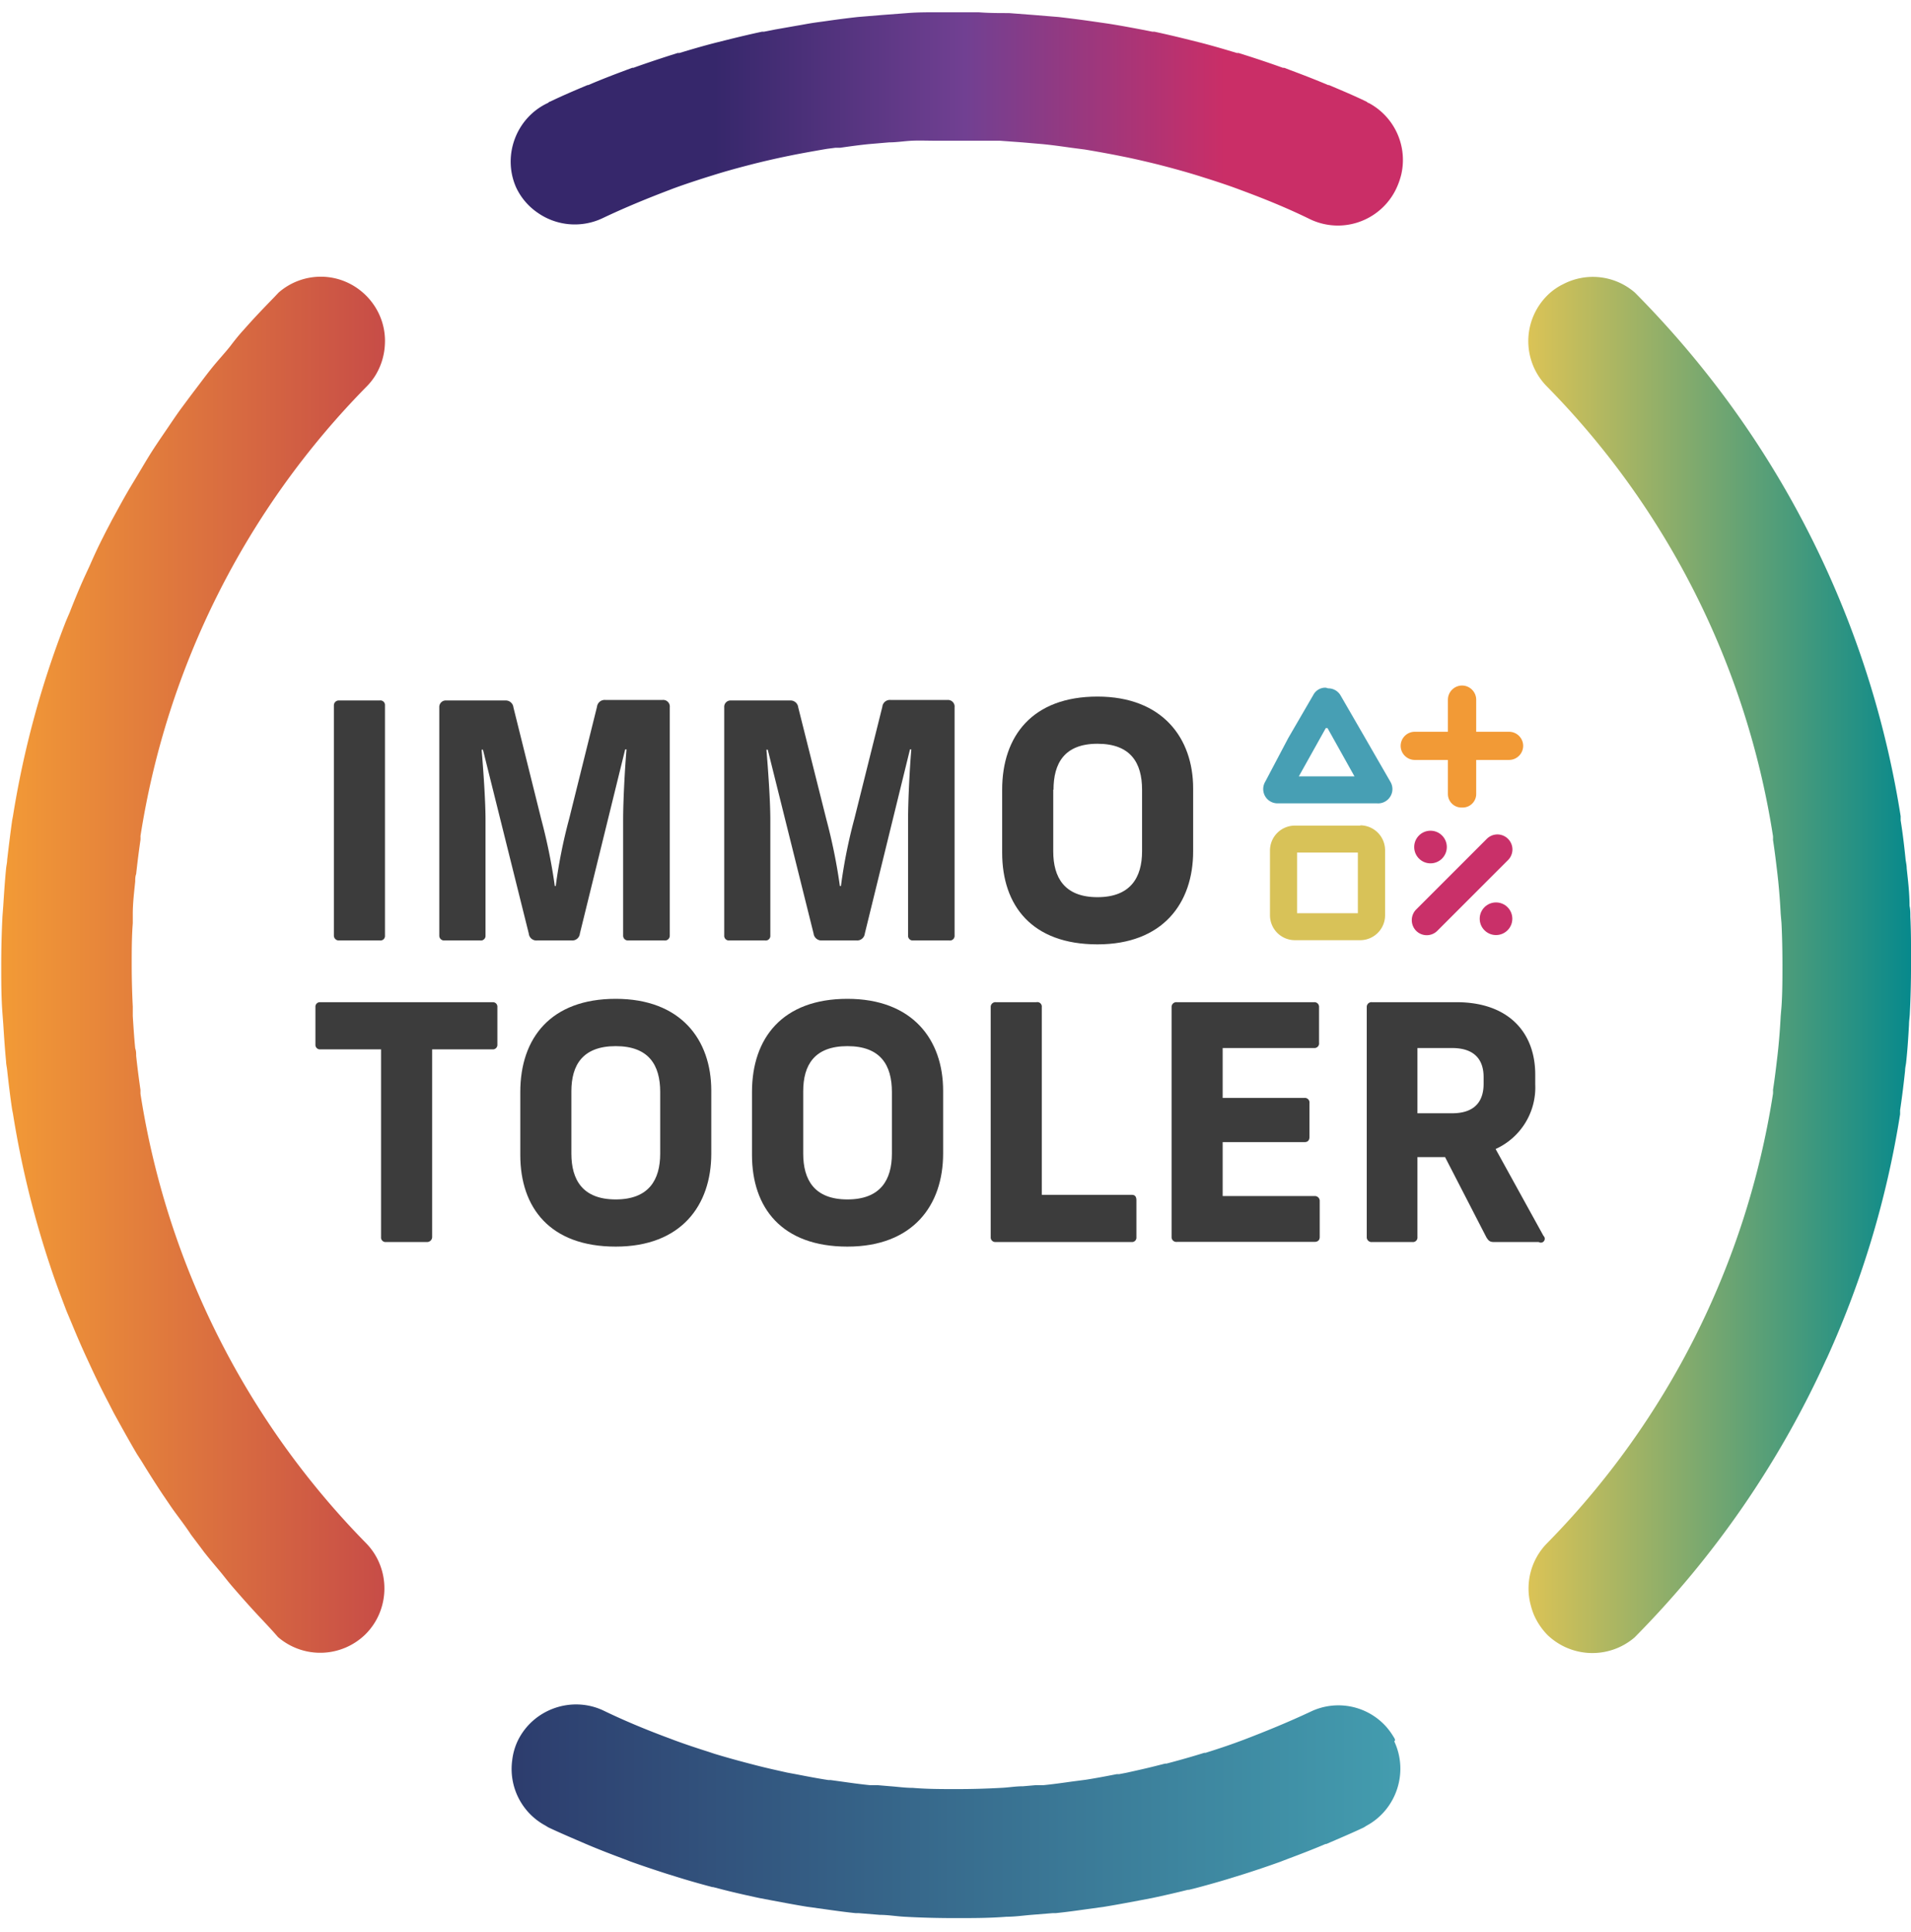 <svg xmlns="http://www.w3.org/2000/svg" xml:space="preserve" style="fill-rule:evenodd;clip-rule:evenodd;stroke-linejoin:round;stroke-miterlimit:2" viewBox="0 0 94 95"><g transform="translate(-22.435 -22.608)scale(.663)"><path d="M73.7 49.86a4.805 4.805 0 0 0 4.81.44c1.66-.79 3.34-1.48 5-2.11l.23-.09c.84-.31 1.69-.59 2.54-.86l.42-.13c.82-.26 1.65-.49 2.49-.71l.54-.14c.8-.2 1.62-.39 2.44-.56l.69-.14c.773-.147 1.553-.287 2.34-.42l.62-.08h.35c.7-.1 1.41-.2 2.12-.27l1.52-.13c.55 0 1.09-.09 1.65-.12.56-.03 1.29 0 1.94 0h4.63l1.65.12 1.51.13c.72.07 1.42.17 2.13.27l1 .13c.78.13 1.56.27 2.33.42l.7.14c.82.17 1.63.36 2.44.56l.54.14c.83.22 1.66.45 2.49.71l.41.13c.86.27 1.71.55 2.54.86l.24.09c1.7.63 3.39 1.32 5 2.11.651.316 1.366.48 2.089.48 1.884 0 3.6-1.111 4.371-2.83.145-.322.259-.656.34-1a4.792 4.792 0 0 0-2.42-5.26c-.07 0-.12-.08-.19-.11-.91-.44-1.84-.83-2.76-1.22h-.06c-.92-.39-1.85-.75-2.79-1.1l-.47-.18h-.1c-.89-.32-1.78-.62-2.69-.91l-.6-.19h-.13c-.89-.27-1.78-.53-2.67-.76l-.8-.2c-.88-.22-1.76-.43-2.65-.62h-.15l-.81-.16c-.85-.16-1.7-.32-2.56-.45l-1.25-.18c-.78-.11-1.56-.21-2.35-.3l-.62-.05-1.21-.1-1.84-.14c-.75 0-1.5 0-2.25-.06h-3.04c-.75 0-1.51 0-2.25.06l-1.84.14-1.21.1-.61.05c-.78.087-1.56.187-2.34.3-.42.06-.84.11-1.25.18-.41.07-.6.11-.91.16l-1.65.29-.81.16h-.15c-.89.19-1.77.4-2.65.62l-.8.2c-.9.23-1.79.49-2.68.76h-.13l-.6.19c-.9.29-1.8.59-2.69.91h-.09l-.48.18c-.94.35-1.87.71-2.78 1.1h-.05c-.93.39-1.85.78-2.76 1.22-.07 0-.13.08-.19.11-2.34 1.093-3.393 3.897-2.35 6.26.35.748.892 1.39 1.57 1.86Z" style="fill:url(#a);fill-rule:nonzero"/><path d="M44.26 115.23v-.28c-.12-.84-.23-1.68-.32-2.53 0-.19 0-.37-.07-.55-.08-.8-.13-1.6-.18-2.4v-.7c-.05-1-.08-2.06-.08-3.09 0-1.03 0-2.07.08-3.1v-.7c0-.8.1-1.6.18-2.4 0-.18 0-.36.07-.55.09-.84.2-1.69.32-2.53a2.615 2.615 0 0 0 0-.28 60.887 60.887 0 0 1 16.79-33.36c.225-.229.426-.48.6-.75a4.814 4.814 0 0 0 .74-2.3c.007-.108.011-.216.011-.325 0-2.611-2.149-4.76-4.76-4.76A4.762 4.762 0 0 0 54.51 55.8l-.35.37c-.75.77-1.5 1.55-2.21 2.36-.36.39-.69.8-1 1.21-.31.41-.94 1.09-1.39 1.65-.45.56-.77 1-1.16 1.51-.39.51-.75 1-1.1 1.47-.35.47-.8 1.15-1.19 1.72-.39.57-.62.91-.92 1.37-.4.62-.77 1.26-1.15 1.89-.26.44-.53.87-.78 1.31-.39.67-.75 1.35-1.11 2-.22.43-.45.85-.66 1.28-.36.7-.69 1.42-1 2.13-.2.43-.4.86-.59 1.29-.313.72-.613 1.45-.9 2.19-.12.28-.25.57-.36.86a69.992 69.992 0 0 0-3.84 14.23l-.06.31c-.14 1-.26 2-.37 2.93 0 .21-.06.42-.08.64-.09.92-.15 1.84-.21 2.77l-.06.8a71.38 71.38 0 0 0-.09 3.59c0 1.2 0 2.39.09 3.58l.06.8c.06.93.12 1.86.21 2.78 0 .21.06.42.08.64.11 1 .23 2 .37 2.93l.06.3A70.763 70.763 0 0 0 37.56 128c.37 1.13.79 2.24 1.21 3.34l.42 1c.32.78.653 1.55 1 2.31l.5 1.08c.38.81.78 1.62 1.2 2.42l.39.76c.55 1 1.13 2.05 1.72 3.05.16.25.32.49.47.74.46.75.94 1.5 1.43 2.24l.68 1c.47.67 1 1.33 1.43 2l.68.9.29.39c.4.51.82 1 1.23 1.49.27.33.53.67.81 1 .76.88 1.53 1.75 2.33 2.59l.11.12c.35.37.69.74 1 1.1a4.796 4.796 0 0 0 6.47-.18c1.876-1.842 1.908-4.9.07-6.78a60.888 60.888 0 0 1-16.74-33.34Z" style="fill:url(#b);fill-rule:nonzero"/><path d="M175.57 102.09c0-.26 0-.53-.06-.8 0-.93-.11-1.85-.21-2.77 0-.22-.05-.43-.08-.64-.1-1-.22-2-.37-2.93v-.31a70.597 70.597 0 0 0-13.42-31.58 71.425 71.425 0 0 0-6.3-7.26 4.759 4.759 0 0 0-5.3-.63 4.417 4.417 0 0 0-1.17.82 4.78 4.78 0 0 0-.06 6.77 60.866 60.866 0 0 1 16.78 33.36c.005.093.005.187 0 .28.13.84.23 1.69.33 2.53l.06.55c.08.8.14 1.6.18 2.4l.06.7c.05 1 .07 2.06.07 3.1s0 2.07-.07 3.09l-.06.7c-.04.8-.1 1.6-.18 2.4l-.06.55c-.1.85-.2 1.69-.33 2.53a2.18 2.18 0 0 1 0 .28 60.866 60.866 0 0 1-16.78 33.36 4.786 4.786 0 0 0-1.18 4.63c.058.225.132.445.22.66.241.553.58 1.058 1 1.49a4.81 4.81 0 0 0 6.47.19A71.076 71.076 0 0 0 169.3 135l.12-.25a70.118 70.118 0 0 0 5.39-18v-.3c.15-1 .27-2 .37-2.93 0-.22.06-.43.08-.64.1-.92.16-1.85.21-2.78 0-.27.05-.53.06-.8.06-1.19.09-2.38.09-3.58 0-1.2.01-2.44-.05-3.63Z" style="fill:url(#c);fill-rule:nonzero"/><path d="M137.22 162.92a5.023 5.023 0 0 0-.54-.74 4.76 4.76 0 0 0-5.59-1.12c-1.66.78-3.35 1.47-5 2.1l-.27.1c-.83.31-1.68.59-2.54.86h-.1l-.32.1c-.82.25-1.64.48-2.48.7h-.1l-.44.11c-.81.21-1.62.39-2.44.57l-.52.1h-.18c-.77.15-1.55.3-2.33.42l-1 .13c-.71.1-1.41.2-2.13.27h-.57l-.93.08c-.56 0-1.11.1-1.66.12-1.08.06-2.17.09-3.26.09-1.09 0-2.18 0-3.26-.09-.56 0-1.11-.08-1.66-.12l-.94-.08h-.57c-.71-.07-1.42-.17-2.13-.27l-.8-.11h-.16c-.79-.12-1.57-.27-2.34-.42l-.7-.13c-.81-.18-1.63-.36-2.43-.57l-.5-.13c-.84-.22-1.67-.45-2.49-.7l-.42-.14c-.85-.27-1.7-.55-2.54-.86l-.26-.1c-1.71-.63-3.39-1.32-5-2.1-2.37-1.128-5.248-.108-6.38 2.26a4.595 4.595 0 0 0-.4 1.42 4.768 4.768 0 0 0 2.47 4.85l.19.12c.91.43 1.83.82 2.76 1.22.91.39 1.84.75 2.78 1.1l.34.13.23.09c.89.32 1.79.62 2.69.91l.71.22c.89.28 1.78.53 2.68.77h.06l.77.2c.87.22 1.76.42 2.65.61l1 .19c.85.16 1.7.32 2.56.46l1.23.17c.78.11 1.56.22 2.34.3h.22l1.6.13c.62 0 1.23.11 1.84.14 1.25.07 2.51.1 3.78.1 1.26 0 2.52 0 3.77-.1.62 0 1.23-.09 1.84-.14l1.61-.13h.22c.79-.08 1.57-.19 2.35-.3l1.23-.17c.86-.14 1.71-.3 2.56-.46l1-.19c.89-.19 1.77-.39 2.65-.61h.08l.71-.18c.89-.24 1.78-.49 2.67-.77l.71-.22c.91-.29 1.8-.59 2.69-.91l.23-.09.34-.13c.94-.35 1.87-.71 2.79-1.1h.06c.92-.4 1.85-.79 2.76-1.22l.19-.12c2.241-1.194 3.163-3.973 2.08-6.27.12-.09.02-.22-.06-.35Z" style="fill:url(#d);fill-rule:nonzero"/><path d="M62.4 86.43v17.07a.332.332 0 0 1-.37.36H59l-.03.001a.362.362 0 0 1-.36-.36V86.419a.361.361 0 0 1 .39-.359h3a.342.342 0 0 1 .4.37Z" style="fill:url(#e);fill-rule:nonzero"/><path d="M83.53 86.57v16.942c0 .192-.158.35-.35.35-.013 0-.027 0-.04-.002h-2.7l-.02.001a.352.352 0 0 1-.35-.35V94.91c0-1.43.13-3.81.25-5.22h-.1l-3.36 13.66a.562.562 0 0 1-.6.51h-2.58c-.017.002-.035.002-.052.002a.563.563 0 0 1-.558-.512l-3.4-13.64h-.1c.12 1.39.29 3.77.29 5.2v8.59l.001.024a.342.342 0 0 1-.391.336H66.8l-.02.001a.352.352 0 0 1-.35-.35V86.57l-.001-.032c0-.263.217-.48.48-.48l.041.002h4.37a.573.573 0 0 1 .61.51L74 94.89a41.394 41.394 0 0 1 1 4.93h.07a38.671 38.671 0 0 1 1-5l2.06-8.29a.573.573 0 0 1 .61-.51H83l.044-.002a.492.492 0 0 1 .486.552Z" style="fill:url(#f);fill-rule:nonzero"/><path d="M104.66 86.57v16.93l.001.024a.342.342 0 0 1-.391.336h-2.7l-.021.001a.342.342 0 0 1-.34-.34l.001-.021v-8.59c0-1.43.12-3.81.24-5.22h-.1L98 103.35a.573.573 0 0 1-.61.51h-2.58a.582.582 0 0 1-.61-.51l-3.4-13.64h-.1c.12 1.39.29 3.77.29 5.2v8.59l.001.024a.342.342 0 0 1-.391.336h-2.67l-.021.001a.342.342 0 0 1-.34-.34l.001-.021V86.57l-.002-.042a.472.472 0 0 1 .512-.468h4.37a.573.573 0 0 1 .61.51l2.09 8.32a41.394 41.394 0 0 1 1 4.93h.08a38.337 38.337 0 0 1 1-5l2.07-8.29a.562.562 0 0 1 .6-.51h4.28a.493.493 0 0 1 .48.55Z" style="fill:url(#g);fill-rule:nonzero"/><path d="M122.36 92.58v4.67c0 3.84-2.24 6.9-7.1 6.9-4.86 0-7.07-2.87-7.07-6.81v-4.66c0-4 2.26-6.91 7.07-6.91 4.81 0 7.1 3.07 7.1 6.81Zm-10.38.1v4.57c0 1.94.83 3.4 3.28 3.4 2.45 0 3.31-1.46 3.31-3.4v-4.57c0-2-.85-3.41-3.31-3.41S112 90.73 112 92.68h-.02Z" style="fill:url(#h);fill-rule:nonzero"/><path d="M70.74 108.8V111.61a.332.332 0 0 1-.32.33H65.9v13.93a.372.372 0 0 1-.37.36h-3.11a.33.33 0 0 1-.311-.329l.001-.031v-13.93h-4.55a.332.332 0 0 1-.32-.33V108.8l-.001-.03c0-.178.143-.325.321-.33h12.86a.331.331 0 0 1 .321.33l-.001.03Z" style="fill:url(#i);fill-rule:nonzero"/><path d="M86.61 115v4.67c0 3.84-2.23 6.9-7.09 6.9-4.86 0-7.08-2.87-7.08-6.8v-4.67c0-4 2.26-6.91 7.08-6.91s7.09 3.02 7.09 6.81Zm-10.38.05v4.62c0 1.94.83 3.4 3.29 3.4s3.3-1.46 3.3-3.4v-4.57c0-2-.85-3.4-3.3-3.4-2.45 0-3.29 1.4-3.29 3.35Z" style="fill:url(#j);fill-rule:nonzero"/><path d="M103.81 115v4.67c0 3.84-2.24 6.9-7.1 6.9-4.86 0-7.08-2.87-7.08-6.8v-4.67c0-4 2.26-6.91 7.08-6.91s7.1 3.02 7.1 6.81Zm-10.38.05v4.62c0 1.94.82 3.4 3.28 3.4s3.3-1.46 3.3-3.4v-4.57c0-2-.85-3.4-3.3-3.4-2.45 0-3.28 1.4-3.28 3.35Z" style="fill:url(#k);fill-rule:nonzero"/><path d="M111.13 108.8v13.93h6.68c.25 0 .34.15.34.41v2.75l.001.02a.322.322 0 0 1-.311.32H107.7l-.021.001a.342.342 0 0 1-.34-.34l.001-.021v-17.082a.352.352 0 0 1 .39-.348h3a.332.332 0 0 1 .402.322l-.002.038Z" style="fill:url(#l);fill-rule:nonzero"/><path d="M131.7 108.8v2.65a.342.342 0 0 1-.37.39h-6.78v3.7h6.08l.022-.001c.187 0 .34.154.34.34 0 .014 0 .027-.002.041v2.51c0 .27-.14.39-.36.39h-6.08v4h6.81l.031-.001c.198 0 .36.162.36.36l-.001.031v2.65c0 .24-.15.36-.39.36h-10.21c-.013.002-.027.002-.04.002a.352.352 0 0 1-.35-.35v-17.084a.352.352 0 0 1 .39-.348h10.18l.031-.001c.186 0 .34.153.34.34l-.001.021Z" style="fill:url(#m);fill-rule:nonzero"/><path d="M148 126.23h-3.33c-.32 0-.41-.12-.56-.36l-3.06-5.94H139v5.94l.002.033a.332.332 0 0 1-.372.327h-3c-.013.002-.027.002-.04.002a.352.352 0 0 1-.35-.35v-17.094c0-.192.158-.35.35-.35.013 0 .027 0 .04.002h6.27c3.82 0 5.84 2.21 5.84 5.37v.73a5.008 5.008 0 0 1-2.94 4.79l3.55 6.44a.29.29 0 0 1-.35.46Zm-9-9.55h2.57c1.63 0 2.34-.83 2.34-2.19V114c0-1.33-.71-2.16-2.34-2.16H139v4.84Z" style="fill:url(#n);fill-rule:nonzero"/><path d="M134.58 97.34v4.5h-4.51v-4.5h4.51m.18-2h-4.86a1.85 1.85 0 0 0-1.84 1.84V102a1.85 1.85 0 0 0 1.84 1.84h4.86a1.85 1.85 0 0 0 1.84-1.84v-4.84a1.85 1.85 0 0 0-1.84-1.84v.02Z" style="fill:#d8c258;fill-rule:nonzero"/><path d="m142.31 94-.05.001c-.549 0-1-.451-1-1V86c0-.576.474-1.05 1.05-1.05.576 0 1.05.474 1.05 1.05v7.001c0 .549-.451 1-1 1l-.05-.001Z" style="fill:#f29a36;fill-rule:nonzero"/><path d="M145.8 90.47h-7a1.05 1.05 0 0 1-1.045-1.045 1.05 1.05 0 0 1 1.045-1.045h7a1.05 1.05 0 0 1 1.045 1.045 1.05 1.05 0 0 1-1.045 1.045Z" style="fill:#f29a36;fill-rule:nonzero"/><path d="m132.33 88.11 2 3.58h-4.13l2-3.58m0-3a1.002 1.002 0 0 0-.92.53l-1.86 3.2-1.72 3.26a1.06 1.06 0 0 0 .918 1.59H136l.084.003c.581 0 1.06-.478 1.06-1.06 0-.187-.05-.371-.144-.533l-1.85-3.21-1.85-3.2a1.05 1.05 0 0 0-.92-.53l-.18-.05Z" style="fill:#479fb4;fill-rule:nonzero"/><path d="M138.9 103.14a1.126 1.126 0 0 1 0-1.57l5.25-5.25c.209-.207.491-.324.785-.324a1.12 1.12 0 0 1 1.114 1.114c0 .296-.119.581-.329.79l-5.24 5.24a1.11 1.11 0 0 1-1.58 0Z" style="fill:#c93069;fill-rule:nonzero"/><circle cx="139.97" cy="96.93" r="1.21" style="fill:#c93069"/><circle cx="144.83" cy="102.25" r="1.21" style="fill:#c93069"/></g><defs><linearGradient id="a" x1="0" x2="1" y1="0" y2="0" gradientTransform="translate(71.66 42.79)scale(66.26)" gradientUnits="userSpaceOnUse"><stop offset="0" style="stop-color:#36276b;stop-opacity:1"/><stop offset=".23" style="stop-color:#36276b;stop-opacity:1"/><stop offset=".51" style="stop-color:#714092;stop-opacity:1"/><stop offset=".8" style="stop-color:#ca2e67;stop-opacity:1"/><stop offset="1" style="stop-color:#ca2e67;stop-opacity:1"/></linearGradient><linearGradient id="b" x1="0" x2="1" y1="0" y2="0" gradientTransform="translate(33.93 105.68)scale(28.49)" gradientUnits="userSpaceOnUse"><stop offset="0" style="stop-color:#f29a36;stop-opacity:1"/><stop offset=".01" style="stop-color:#f29a36;stop-opacity:1"/><stop offset="1" style="stop-color:#c74c47;stop-opacity:1"/></linearGradient><linearGradient id="c" x1="0" x2="1" y1="0" y2="0" gradientTransform="translate(147.18 105.68)scale(28.48)" gradientUnits="userSpaceOnUse"><stop offset="0" style="stop-color:#dbc356;stop-opacity:1"/><stop offset="1" style="stop-color:#07898c;stop-opacity:1"/></linearGradient><linearGradient id="d" x1="0" x2="1" y1="0" y2="0" gradientTransform="translate(71.68 168.57)scale(66.25)" gradientUnits="userSpaceOnUse"><stop offset="0" style="stop-color:#2d3d6e;stop-opacity:1"/><stop offset=".01" style="stop-color:#2d3d6e;stop-opacity:1"/><stop offset="1" style="stop-color:#439daf;stop-opacity:1"/></linearGradient><linearGradient id="e" x1="0" x2="1" y1="0" y2="0" gradientTransform="matrix(3.8 0 0 3.8 58.6 94.96)" gradientUnits="userSpaceOnUse"><stop offset="0" style="stop-color:#3c3c3c;stop-opacity:1"/><stop offset="1" style="stop-color:#3c3c3c;stop-opacity:1"/></linearGradient><linearGradient id="f" x1="0" x2="1" y1="0" y2="0" gradientTransform="translate(1202.71 1780.65)scale(292.495)" gradientUnits="userSpaceOnUse"><stop offset="0" style="stop-color:#3c3c3c;stop-opacity:1"/><stop offset="1" style="stop-color:#3c3c3c;stop-opacity:1"/></linearGradient><linearGradient id="g" x1="0" x2="1" y1="0" y2="0" gradientTransform="translate(1584.63 1780.62)scale(292.163)" gradientUnits="userSpaceOnUse"><stop offset="0" style="stop-color:#3c3c3c;stop-opacity:1"/><stop offset="1" style="stop-color:#3c3c3c;stop-opacity:1"/></linearGradient><linearGradient id="h" x1="0" x2="1" y1="0" y2="0" gradientTransform="translate(1641.24 1831.13)scale(200.789)" gradientUnits="userSpaceOnUse"><stop offset="0" style="stop-color:#3c3c3c;stop-opacity:1"/><stop offset="1" style="stop-color:#3c3c3c;stop-opacity:1"/></linearGradient><linearGradient id="i" x1="0" x2="1" y1="0" y2="0" gradientTransform="translate(830.136 2195.74)scale(182.287)" gradientUnits="userSpaceOnUse"><stop offset="0" style="stop-color:#3c3c3c;stop-opacity:1"/><stop offset="1" style="stop-color:#3c3c3c;stop-opacity:1"/></linearGradient><linearGradient id="j" x1="0" x2="1" y1="0" y2="0" gradientTransform="translate(1098.91 2264.72)scale(200.789)" gradientUnits="userSpaceOnUse"><stop offset="0" style="stop-color:#3c3c3c;stop-opacity:1"/><stop offset="1" style="stop-color:#3c3c3c;stop-opacity:1"/></linearGradient><linearGradient id="k" x1="0" x2="1" y1="0" y2="0" gradientTransform="translate(1360.58 2264.72)scale(201.072)" gradientUnits="userSpaceOnUse"><stop offset="0" style="stop-color:#3c3c3c;stop-opacity:1"/><stop offset="1" style="stop-color:#3c3c3c;stop-opacity:1"/></linearGradient><linearGradient id="l" x1="0" x2="1" y1="0" y2="0" gradientTransform="translate(1267.82 2196.74)scale(116.87)" gradientUnits="userSpaceOnUse"><stop offset="0" style="stop-color:#3c3c3c;stop-opacity:1"/><stop offset="1" style="stop-color:#3c3c3c;stop-opacity:1"/></linearGradient><linearGradient id="m" x1="0" x2="1" y1="0" y2="0" gradientTransform="translate(1448.1 2195.11)scale(120.798)" gradientUnits="userSpaceOnUse"><stop offset="0" style="stop-color:#3c3c3c;stop-opacity:1"/><stop offset="1" style="stop-color:#3c3c3c;stop-opacity:1"/></linearGradient><linearGradient id="n" x1="0" x2="1" y1="0" y2="0" gradientTransform="translate(1920.71 2201.35)scale(173.793)" gradientUnits="userSpaceOnUse"><stop offset="0" style="stop-color:#3c3c3c;stop-opacity:1"/><stop offset="1" style="stop-color:#3c3c3c;stop-opacity:1"/></linearGradient></defs></svg>